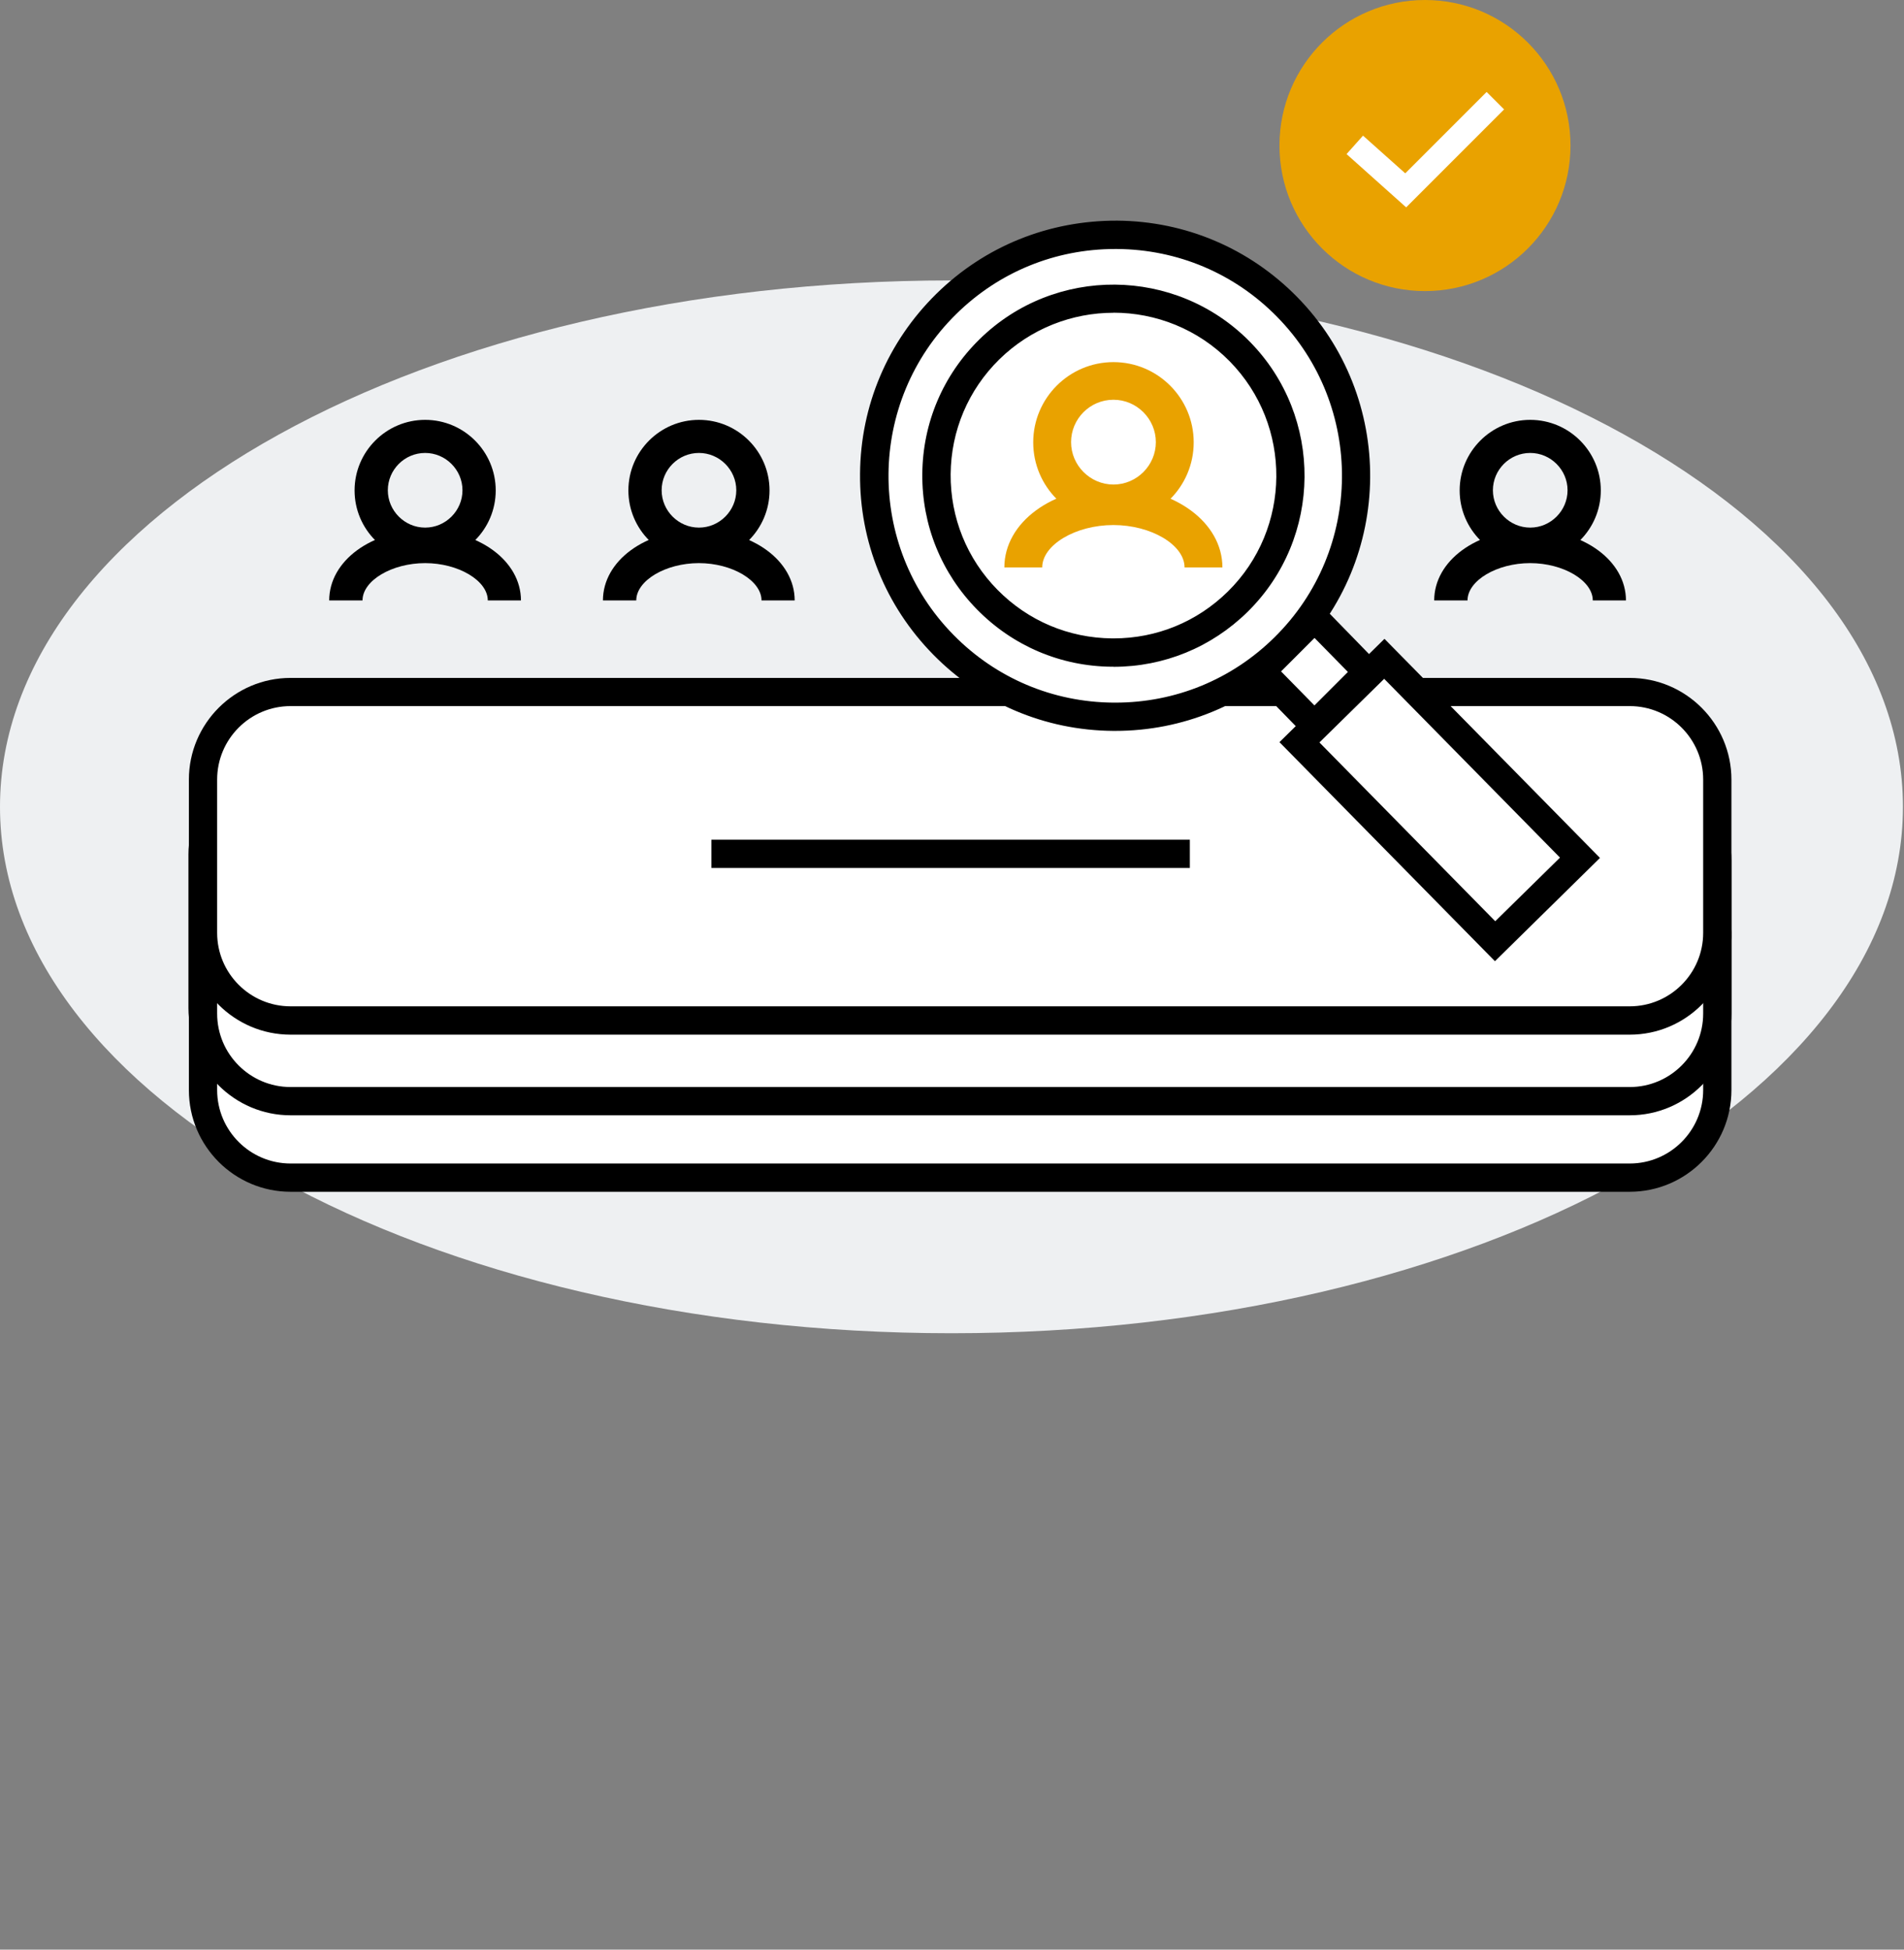 <svg xmlns="http://www.w3.org/2000/svg" width="252" height="258" viewBox="0 0 252 258" fill="none"><rect x="0" y="0" width="252" height="258" fill="#808080" stroke="none"/><path d="M125.93 176.43C195.479 176.43 251.86 145.242 251.86 106.77C251.86 68.298 195.479 37.11 125.93 37.11C56.381 37.11 0 68.298 0 106.77C0 145.242 56.381 176.43 125.93 176.43Z" fill="#EEF0F2"></path><path d="M217.15 112.36H39.91C33.51 112.36 28.32 117.55 28.32 123.95V144.24C28.32 150.64 33.51 155.83 39.91 155.83H217.15C223.55 155.83 228.74 150.64 228.74 144.24V123.95C228.74 117.55 223.55 112.36 217.15 112.36Z" fill="white"></path><path d="M215.7 157.71H38.46C31.04 157.71 25 151.67 25 144.25V123.96C25 116.54 31.04 110.5 38.46 110.5H215.7C223.12 110.5 229.16 116.54 229.16 123.96V144.25C229.16 151.67 223.12 157.71 215.7 157.71ZM38.46 114.24C33.1 114.24 28.74 118.6 28.74 123.96V144.25C28.74 149.61 33.1 153.97 38.46 153.97H215.7C221.06 153.97 225.42 149.61 225.42 144.25V123.96C225.42 118.6 221.06 114.24 215.7 114.24H38.46Z" fill="black"></path><path d="M215.64 101.5H38.39C31.99 101.5 26.8 106.69 26.8 113.09V133.38C26.8 139.78 31.99 144.97 38.39 144.97H215.63C222.03 144.97 227.22 139.78 227.22 133.38V113.09C227.22 106.69 222.03 101.5 215.63 101.5H215.64Z" fill="white"></path><path d="M215.64 146.84H38.4C30.98 146.84 24.94 140.8 24.94 133.38V113.09C24.94 105.67 30.98 99.63 38.4 99.63H215.64C223.06 99.63 229.1 105.67 229.1 113.09V133.38C229.1 140.8 223.06 146.84 215.64 146.84ZM38.4 103.37C33.03 103.37 28.68 107.73 28.68 113.09V133.38C28.68 138.74 33.04 143.1 38.4 143.1H215.64C221 143.1 225.36 138.74 225.36 133.38V113.09C225.36 107.73 221 103.37 215.64 103.37H38.4Z" fill="black"></path><path d="M215.64 102.25H38.39C31.99 102.25 26.8 107.44 26.8 113.84V134.13C26.8 140.53 31.99 145.72 38.39 145.72H215.63C222.03 145.72 227.22 140.53 227.22 134.13V113.84C227.22 107.44 222.03 102.25 215.63 102.25H215.64Z" fill="white"></path><path d="M215.7 147.59H38.46C31.04 147.59 25 141.55 25 134.13V113.84C25 106.42 31.04 100.38 38.46 100.38H215.7C223.12 100.38 229.16 106.42 229.16 113.84V134.13C229.16 141.55 223.12 147.59 215.7 147.59ZM38.46 104.12C33.09 104.12 28.74 108.48 28.74 113.84V134.13C28.74 139.49 33.1 143.85 38.46 143.85H215.7C221.06 143.85 225.42 139.49 225.42 134.13V113.84C225.42 108.48 221.06 104.12 215.7 104.12H38.46Z" fill="black"></path><path d="M215.64 91.57H38.39C31.99 91.57 26.8 96.76 26.8 103.16V123.45C26.8 129.85 31.99 135.04 38.39 135.04H215.63C222.03 135.04 227.22 129.85 227.22 123.45V103.16C227.22 96.76 222.03 91.57 215.63 91.57H215.64Z" fill="white"></path><path d="M215.7 136.92H38.46C31.04 136.92 25 130.88 25 123.46V103.17C25 95.75 31.04 89.71 38.46 89.71H215.7C223.12 89.71 229.16 95.75 229.16 103.17V123.46C229.16 130.88 223.12 136.92 215.7 136.92ZM38.46 93.44C33.09 93.44 28.74 97.8 28.74 103.16V123.45C28.74 128.81 33.1 133.17 38.46 133.17H215.7C221.06 133.17 225.42 128.81 225.42 123.45V103.16C225.42 97.8 221.06 93.44 215.7 93.44H38.46Z" fill="black"></path><path d="M157.48 111.12H94.16V114.86H157.48V111.12Z" fill="black"></path><path d="M188.6 38.52C199.24 38.52 207.86 29.9 207.86 19.26C207.86 8.62 199.24 0 188.6 0C177.96 0 169.34 8.62 169.34 19.26C169.34 29.9 177.96 38.52 188.6 38.52Z" fill="#E9A200"></path><path d="M186.11 27.44L178.22 20.39L180.4 17.95L185.99 22.94L196.76 12.17L199.07 14.48L186.12 27.43L186.11 27.44Z" fill="white"></path><path d="M183.6 87.08L181.39 89.61L173.96 82.47C177.94 77.05 180.29 70.37 180.29 63.13C180.29 45.05 165.63 30.39 147.55 30.39C129.47 30.39 114.81 45.05 114.81 63.13C114.81 81.21 129.47 95.87 147.55 95.87C154.79 95.87 161.47 93.52 166.9 89.54L173.61 95.5L171.93 99.71L197.82 123.71L208.77 113.18L183.61 87.07H183.6V87.08Z" fill="white"></path><path d="M173.93 98.59L164.39 88.8L174.01 79.18L183.55 88.97L173.93 98.59ZM169.55 88.85L173.97 93.35L178.4 88.92L173.98 84.42L169.55 88.85Z" fill="black"></path><path d="M197.86 127.2L169.34 98.21L183.24 84.54L211.76 113.53L197.86 127.2ZM174.63 98.25L197.9 121.91L206.47 113.49L183.2 89.83L174.63 98.25Z" fill="black"></path><path d="M147.6 96.72H147.31C138.29 96.65 129.84 93.06 123.52 86.63C117.2 80.2 113.75 71.7 113.83 62.68C113.9 53.66 117.49 45.22 123.92 38.89C130.35 32.57 138.83 29.16 147.88 29.2C156.9 29.27 165.35 32.86 171.67 39.29C184.72 52.56 184.55 73.98 171.27 87.03C164.91 93.28 156.51 96.72 147.61 96.72H147.6ZM147.59 32.95C139.66 32.95 132.2 36 126.55 41.57C114.75 53.17 114.59 72.22 126.2 84.02C131.82 89.74 139.33 92.92 147.36 92.98H147.62C155.55 92.98 163.01 89.93 168.66 84.36C180.46 72.76 180.62 53.71 169.01 41.91C163.39 36.19 155.88 33.01 147.85 32.95H147.59Z" fill="black"></path><path d="M147.38 88.23H147.16C140.4 88.18 134.07 85.49 129.33 80.67C124.59 75.85 122.01 69.48 122.07 62.73C122.12 55.97 124.81 49.64 129.63 44.91C139.58 35.13 155.62 35.27 165.41 45.21C175.19 55.15 175.06 71.2 165.11 80.98C160.34 85.66 154.06 88.24 147.37 88.24H147.38V88.23ZM147.38 41.39C141.92 41.39 136.45 43.45 132.26 47.56C128.15 51.6 125.87 56.99 125.82 62.75C125.78 68.5 127.97 73.94 132.01 78.04C136.05 82.15 141.44 84.43 147.2 84.48H147.39C153.08 84.48 158.43 82.29 162.5 78.29C170.97 69.96 171.08 56.29 162.75 47.81C158.54 43.53 152.96 41.38 147.38 41.38V41.39Z" fill="black"></path><path d="M147.37 69.16C141.51 69.16 136.75 64.4 136.75 58.54C136.75 52.68 141.51 47.92 147.37 47.92C153.23 47.92 157.99 52.68 157.99 58.54C157.99 64.4 153.23 69.16 147.37 69.16ZM147.37 52.9C144.26 52.9 141.76 55.43 141.76 58.51C141.76 61.59 144.29 64.12 147.37 64.12C150.45 64.12 152.98 61.59 152.98 58.51C152.98 55.43 150.45 52.9 147.37 52.9Z" fill="#E9A200"></path><path d="M161.79 75.09H156.78C156.78 72.11 152.37 69.48 147.36 69.48C142.35 69.48 137.94 72.11 137.94 75.09H132.93C132.93 69.13 139.27 64.47 147.36 64.47C155.45 64.47 161.79 69.13 161.79 75.09Z" fill="#E9A200"></path><path d="M92.51 74.24C87.35 74.24 83.17 70.05 83.17 64.9C83.17 59.75 87.36 55.56 92.51 55.56C97.66 55.56 101.85 59.75 101.85 64.9C101.85 70.05 97.66 74.24 92.51 74.24ZM92.51 59.94C89.78 59.94 87.57 62.17 87.57 64.88C87.57 67.59 89.8 69.82 92.51 69.82C95.22 69.82 97.45 67.59 97.45 64.88C97.45 62.17 95.22 59.94 92.51 59.94Z" fill="black"></path><path d="M105.2 79.46H100.79C100.79 76.84 96.91 74.52 92.5 74.52C88.09 74.52 84.21 76.83 84.21 79.46H79.8C79.8 74.22 85.38 70.12 92.49 70.12C99.6 70.12 105.18 74.22 105.18 79.46H105.2Z" fill="black"></path><path d="M56.27 74.24C51.11 74.24 46.93 70.05 46.93 64.9C46.93 59.75 51.12 55.56 56.27 55.56C61.42 55.56 65.61 59.75 65.61 64.9C65.61 70.05 61.42 74.24 56.27 74.24ZM56.27 59.94C53.54 59.94 51.33 62.17 51.33 64.88C51.33 67.59 53.56 69.82 56.27 69.82C58.98 69.82 61.21 67.59 61.21 64.88C61.21 62.17 58.98 59.94 56.27 59.94Z" fill="black"></path><path d="M68.97 79.46H64.56C64.56 76.84 60.68 74.52 56.27 74.52C51.86 74.52 47.98 76.83 47.98 79.46H43.57C43.57 74.22 49.15 70.12 56.26 70.12C63.37 70.12 68.95 74.22 68.95 79.46H68.97Z" fill="black"></path><path d="M202.53 74.24C197.37 74.24 193.19 70.05 193.19 64.9C193.19 59.75 197.38 55.56 202.53 55.56C207.68 55.56 211.87 59.75 211.87 64.9C211.87 70.05 207.68 74.24 202.53 74.24ZM202.53 59.94C199.8 59.94 197.59 62.17 197.59 64.88C197.59 67.59 199.82 69.82 202.53 69.82C205.24 69.82 207.47 67.59 207.47 64.88C207.47 62.17 205.24 59.94 202.53 59.94Z" fill="black"></path><path d="M215.22 79.46H210.81C210.81 76.84 206.93 74.52 202.52 74.52C198.11 74.52 194.23 76.83 194.23 79.46H189.82C189.82 74.22 195.4 70.12 202.51 70.12C209.62 70.12 215.2 74.22 215.2 79.46H215.22Z" fill="black"></path></svg>